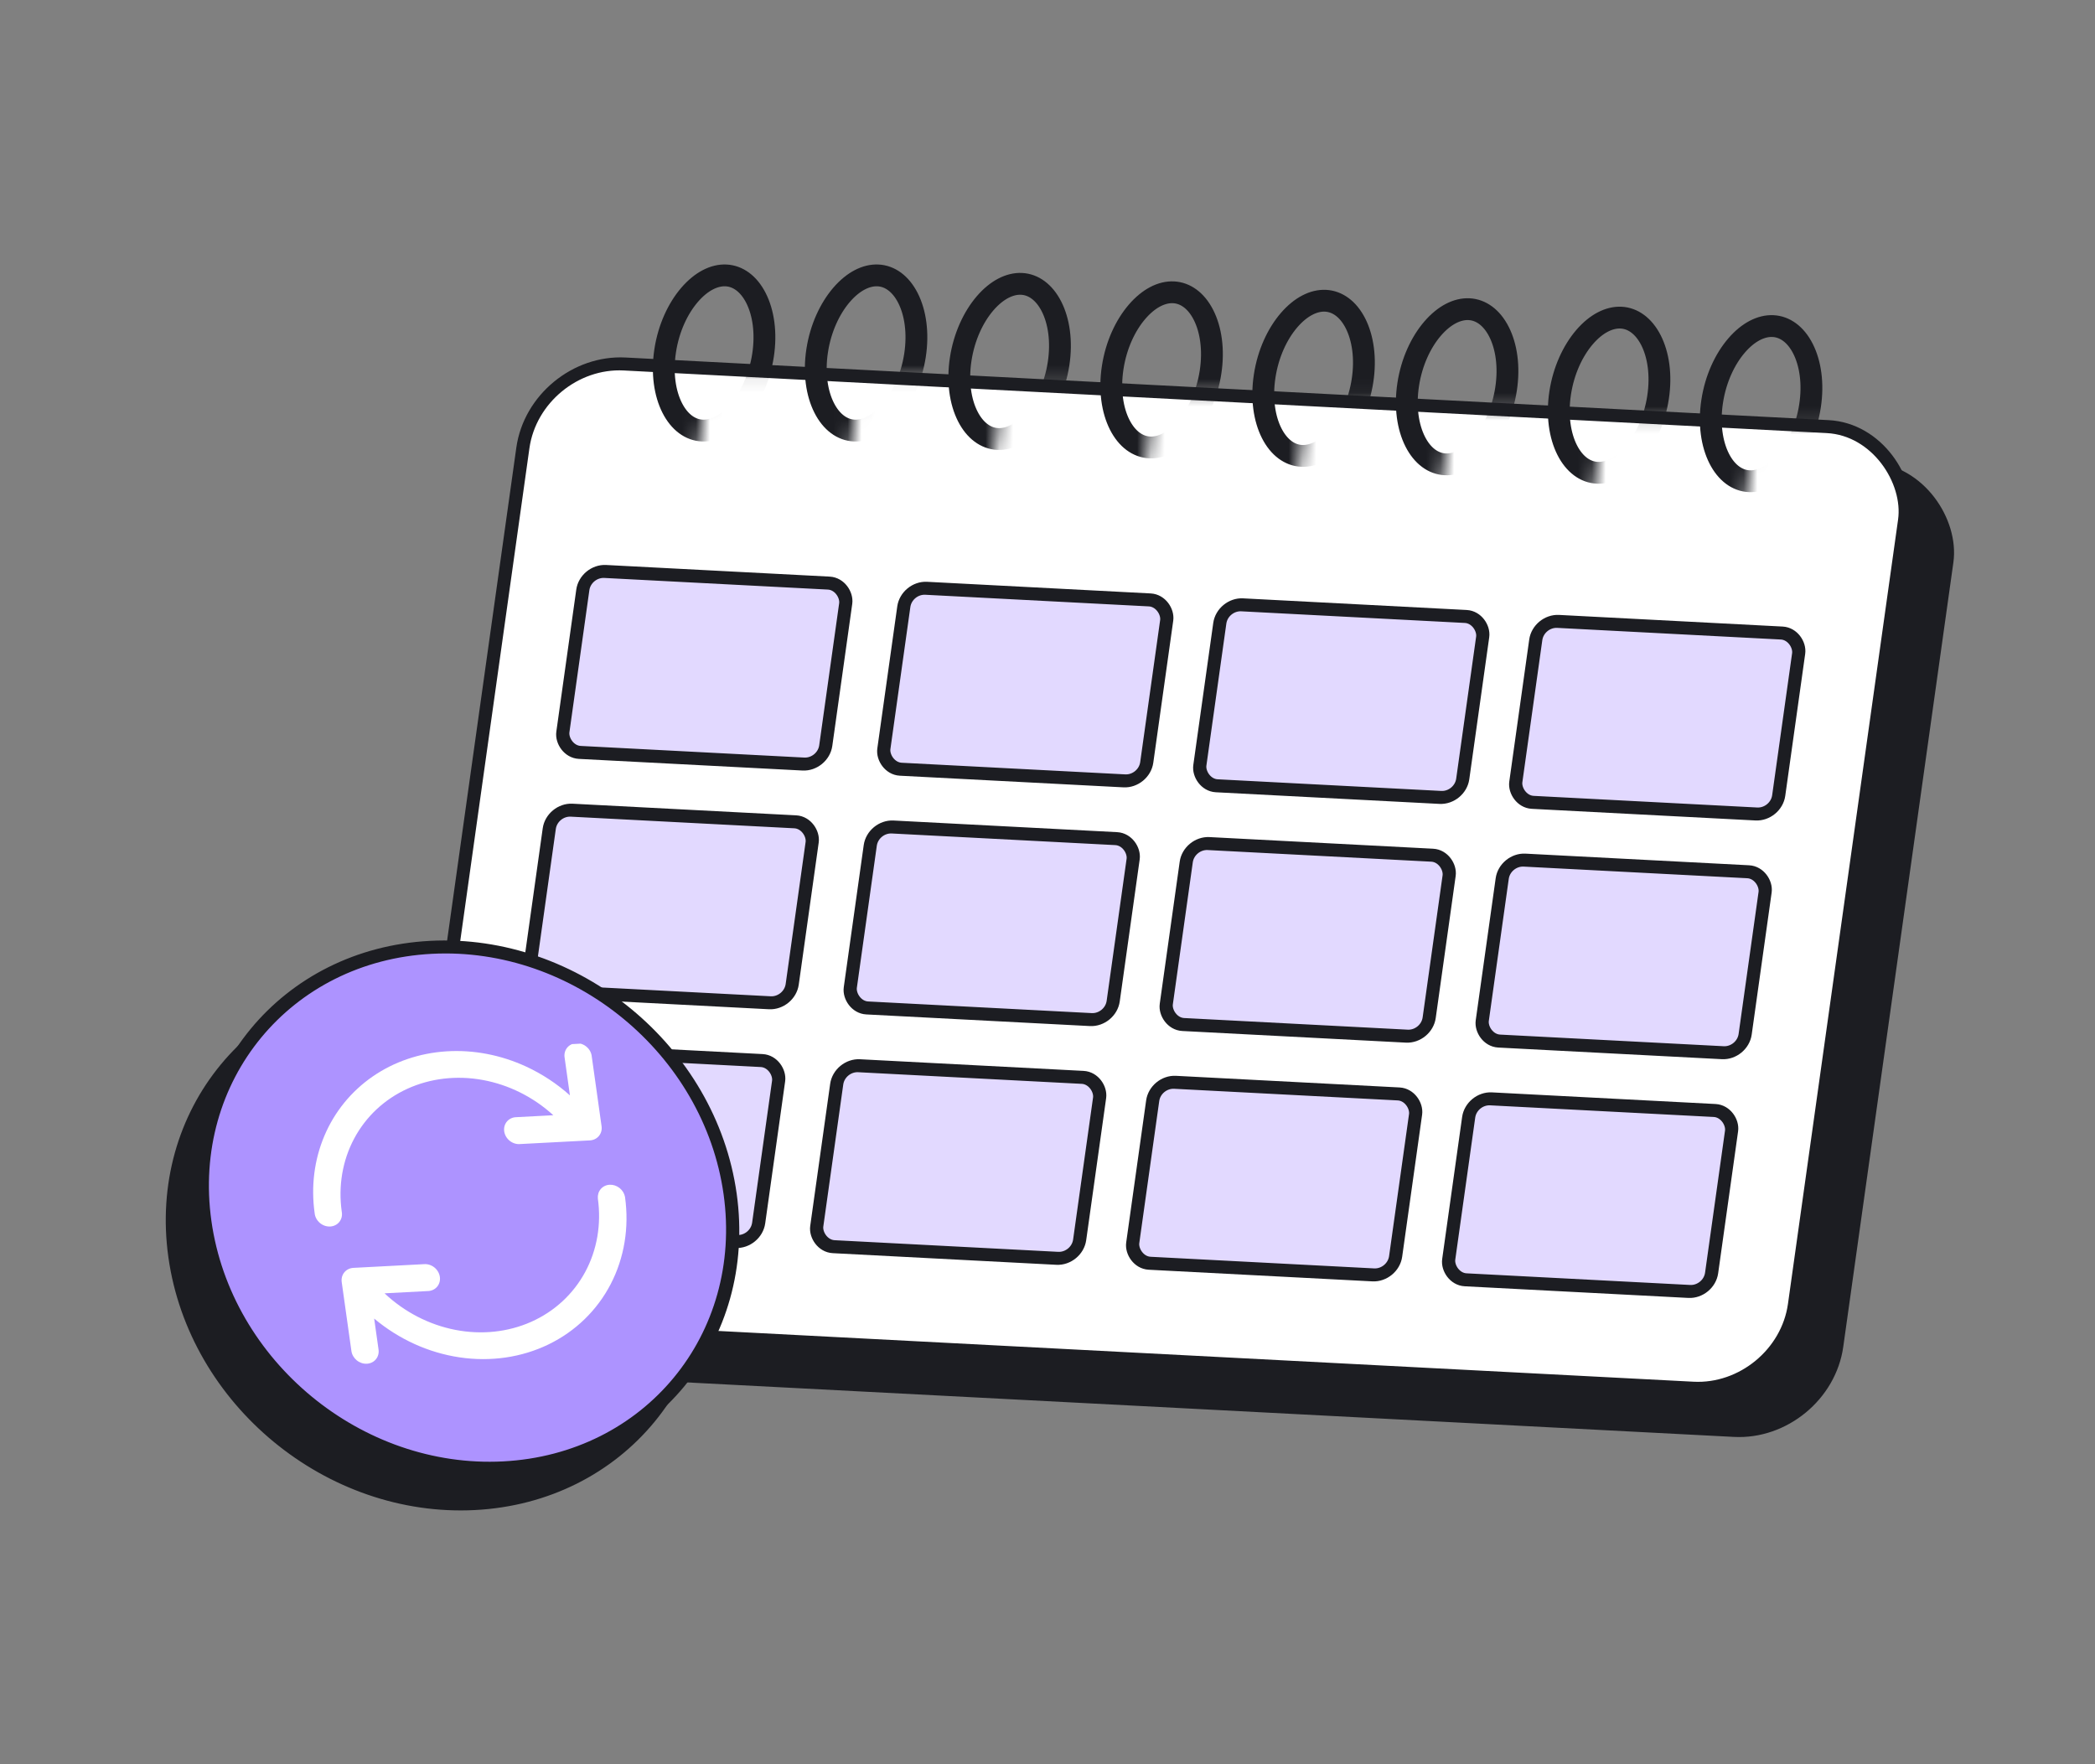 <svg width="152" height="128" viewBox="0 0 152 128" fill="none" xmlns="http://www.w3.org/2000/svg">
<rect x="0" y="0" width="152" height="128" fill="#808080" stroke="none"/>
<rect x="0.408" y="0.495" width="100.352" height="70.471" rx="6.492" transform="matrix(0.999 0.052 -0.139 0.99 41.563 28.624)" fill="#1C1D22" stroke="#1C1D22" stroke-width="0.95"/>
<rect x="0.408" y="0.495" width="100.352" height="70.471" rx="6.492" transform="matrix(0.999 0.052 -0.139 0.99 38.5 25.56)" fill="white" stroke="#1C1D22" stroke-width="0.95"/>
<rect x="0.408" y="0.495" width="19.092" height="13.261" rx="1.425" transform="matrix(0.999 0.052 -0.139 0.99 39.711 58.196)" fill="#E2D9FF" stroke="#1C1D22" stroke-width="0.95"/>
<rect x="0.408" y="0.495" width="19.092" height="13.261" rx="1.425" transform="matrix(0.999 0.052 -0.139 0.99 42.145 40.876)" fill="#E2D9FF" stroke="#1C1D22" stroke-width="0.95"/>
<rect x="0.408" y="0.495" width="19.092" height="13.261" rx="1.425" transform="matrix(0.999 0.052 -0.139 0.99 37.277 75.517)" fill="#E2D9FF" stroke="#1C1D22" stroke-width="0.95"/>
<rect x="0.408" y="0.495" width="19.092" height="13.261" rx="1.425" transform="matrix(0.999 0.052 -0.139 0.99 63 59.416)" fill="#E2D9FF" stroke="#1C1D22" stroke-width="0.95"/>
<rect x="0.408" y="0.495" width="19.092" height="13.261" rx="1.425" transform="matrix(0.999 0.052 -0.139 0.99 65.434 42.096)" fill="#E2D9FF" stroke="#1C1D22" stroke-width="0.95"/>
<rect x="0.408" y="0.495" width="19.092" height="13.261" rx="1.425" transform="matrix(0.999 0.052 -0.139 0.99 60.566 76.737)" fill="#E2D9FF" stroke="#1C1D22" stroke-width="0.95"/>
<rect x="0.408" y="0.495" width="19.092" height="13.261" rx="1.425" transform="matrix(0.999 0.052 -0.139 0.99 85.926 60.618)" fill="#E2D9FF" stroke="#1C1D22" stroke-width="0.95"/>
<rect x="0.408" y="0.495" width="19.092" height="13.261" rx="1.425" transform="matrix(0.999 0.052 -0.139 0.99 88.36 43.297)" fill="#E2D9FF" stroke="#1C1D22" stroke-width="0.95"/>
<rect x="0.408" y="0.495" width="19.092" height="13.261" rx="1.425" transform="matrix(0.999 0.052 -0.139 0.99 83.491 77.939)" fill="#E2D9FF" stroke="#1C1D22" stroke-width="0.95"/>
<rect x="0.408" y="0.495" width="19.092" height="13.261" rx="1.425" transform="matrix(0.999 0.052 -0.139 0.99 108.851 61.819)" fill="#E2D9FF" stroke="#1C1D22" stroke-width="0.95"/>
<rect x="0.408" y="0.495" width="19.092" height="13.261" rx="1.425" transform="matrix(0.999 0.052 -0.139 0.99 111.285 44.499)" fill="#E2D9FF" stroke="#1C1D22" stroke-width="0.95"/>
<rect x="0.408" y="0.495" width="19.092" height="13.261" rx="1.425" transform="matrix(0.999 0.052 -0.139 0.99 106.417 79.14)" fill="#E2D9FF" stroke="#1C1D22" stroke-width="0.95"/>
<circle cx="19.549" cy="19.549" r="19.074" transform="matrix(0.999 -0.052 0.139 0.99 9.5 71.869)" fill="#1C1D22" stroke="#1C1D22" stroke-width="0.95"/>
<circle cx="19.549" cy="19.549" r="19.074" transform="matrix(0.999 -0.052 0.139 0.99 11.672 69.279)" fill="#AD93FF" stroke="#1C1D22" stroke-width="0.95"/>
<g clip-path="url(#clip0_49_739)">
<path d="M43.38 86.943C43.356 86.691 43.431 86.448 43.59 86.265C43.748 86.081 43.979 85.971 44.232 85.958C44.486 85.945 44.744 86.029 44.951 86.193C45.159 86.358 45.301 86.59 45.347 86.84C45.658 89.058 45.297 91.259 44.309 93.165C43.32 95.071 41.75 96.594 39.798 97.541C37.846 98.488 35.6 98.815 33.347 98.481C31.094 98.147 28.936 97.168 27.148 95.666L27.465 97.915C27.501 98.174 27.432 98.428 27.273 98.621C27.114 98.814 26.878 98.93 26.617 98.943C26.356 98.957 26.091 98.867 25.881 98.694C25.671 98.52 25.532 98.278 25.496 98.019L24.791 93.007C24.758 92.749 24.828 92.498 24.987 92.307C25.146 92.116 25.38 92.002 25.64 91.988L30.749 91.72C30.881 91.708 31.017 91.722 31.148 91.762C31.278 91.802 31.402 91.867 31.511 91.953C31.619 92.039 31.711 92.144 31.78 92.263C31.849 92.381 31.895 92.51 31.913 92.642C31.932 92.773 31.923 92.905 31.888 93.029C31.853 93.153 31.792 93.266 31.709 93.363C31.626 93.459 31.522 93.536 31.404 93.589C31.287 93.642 31.157 93.67 31.023 93.671L27.901 93.835C29.341 95.191 31.131 96.116 33.033 96.486C34.934 96.856 36.856 96.652 38.54 95.903C40.224 95.154 41.589 93.895 42.454 92.295C43.318 90.695 43.64 88.83 43.376 86.951L43.38 86.943ZM40.968 76.757C40.944 76.626 40.947 76.493 40.976 76.368C41.006 76.242 41.061 76.126 41.14 76.026C41.218 75.926 41.318 75.844 41.433 75.786C41.548 75.728 41.676 75.695 41.808 75.688C41.941 75.68 42.077 75.7 42.206 75.746C42.335 75.791 42.456 75.861 42.562 75.951C42.667 76.042 42.754 76.15 42.819 76.271C42.883 76.392 42.922 76.522 42.935 76.654L43.646 81.714C43.682 81.971 43.614 82.222 43.457 82.414C43.3 82.606 43.067 82.723 42.808 82.739L37.746 83.004C37.614 83.017 37.479 83.003 37.348 82.963C37.217 82.923 37.094 82.858 36.985 82.772C36.876 82.686 36.784 82.58 36.715 82.462C36.646 82.344 36.601 82.215 36.582 82.083C36.564 81.951 36.572 81.819 36.607 81.695C36.642 81.572 36.703 81.458 36.787 81.362C36.87 81.266 36.973 81.189 37.091 81.136C37.209 81.083 37.339 81.055 37.472 81.054L40.146 80.914C38.695 79.589 36.906 78.697 35.015 78.354C33.124 78.011 31.221 78.234 29.557 78.993C27.893 79.752 26.547 81.011 25.697 82.605C24.847 84.199 24.532 86.051 24.796 87.917C24.82 88.049 24.817 88.181 24.788 88.307C24.758 88.433 24.703 88.549 24.624 88.649C24.546 88.749 24.446 88.83 24.331 88.888C24.216 88.947 24.088 88.98 23.955 88.987C23.823 88.994 23.687 88.974 23.558 88.929C23.428 88.884 23.308 88.814 23.202 88.723C23.097 88.633 23.01 88.524 22.945 88.403C22.881 88.283 22.842 88.152 22.829 88.02C22.557 86.077 22.801 84.14 23.538 82.402C24.274 80.664 25.477 79.185 27.028 78.111C28.579 77.037 30.424 76.406 32.38 76.279C34.337 76.152 36.337 76.534 38.183 77.388C39.332 77.92 40.401 78.624 41.35 79.473L40.968 76.757Z" fill="white"/>
</g>
<mask id="mask0_49_739" style="mask-type:alpha" maskUnits="userSpaceOnUse" x="43" y="17" width="18" height="19">
<path d="M50.177 35.623L50.912 30.911L51.402 27.097H56.548L59.734 26.648L60.959 17L46.256 18.571L43.806 32.931L50.177 35.623Z" fill="#D9D9D9"/>
</mask>
<g mask="url(#mask0_49_739)">
<path d="M52.675 19.982C53.529 20.023 54.318 20.575 54.852 21.628C55.383 22.675 55.611 24.143 55.36 25.78C55.109 27.416 54.436 28.841 53.594 29.823C52.747 30.809 51.801 31.279 50.947 31.238C50.094 31.197 49.304 30.644 48.77 29.591C48.239 28.544 48.011 27.076 48.262 25.439C48.513 23.803 49.185 22.378 50.028 21.396C50.875 20.41 51.822 19.941 52.675 19.982Z" stroke="#1C1D22" stroke-width="1.583"/>
</g>
<mask id="mask1_49_739" style="mask-type:alpha" maskUnits="userSpaceOnUse" x="54" y="17" width="18" height="19">
<path d="M61.204 35.623L61.939 30.911L62.429 27.097H67.575L70.76 26.648L71.986 17L57.283 18.571L54.833 32.931L61.204 35.623Z" fill="#D9D9D9"/>
</mask>
<g mask="url(#mask1_49_739)">
<path d="M63.702 19.982C64.556 20.023 65.345 20.575 65.879 21.628C66.41 22.675 66.638 24.143 66.387 25.78C66.136 27.416 65.463 28.841 64.621 29.823C63.774 30.809 62.828 31.279 61.975 31.238C61.121 31.197 60.331 30.644 59.797 29.591C59.266 28.544 59.038 27.076 59.289 25.439C59.54 23.803 60.213 22.378 61.055 21.396C61.902 20.41 62.849 19.941 63.702 19.982Z" stroke="#1C1D22" stroke-width="1.583"/>
</g>
<mask id="mask2_49_739" style="mask-type:alpha" maskUnits="userSpaceOnUse" x="65" y="17" width="18" height="20">
<path d="M71.618 36.236L72.353 31.524L72.843 27.71H77.989L81.175 27.261L82.4 17.613L67.698 19.183L65.247 33.544L71.618 36.236Z" fill="#D9D9D9"/>
</mask>
<g mask="url(#mask2_49_739)">
<path d="M74.117 20.595C74.97 20.636 75.759 21.189 76.293 22.241C76.824 23.288 77.053 24.756 76.802 26.393C76.55 28.029 75.878 29.454 75.035 30.436C74.189 31.422 73.243 31.892 72.389 31.851C71.535 31.81 70.746 31.257 70.212 30.204C69.68 29.157 69.452 27.689 69.703 26.052C69.954 24.416 70.627 22.991 71.469 22.009C72.316 21.023 73.263 20.554 74.117 20.595Z" stroke="#1C1D22" stroke-width="1.583"/>
</g>
<mask id="mask3_49_739" style="mask-type:alpha" maskUnits="userSpaceOnUse" x="76" y="18" width="18" height="19">
<path d="M82.645 36.848L83.38 32.136L83.871 28.322H89.016L92.202 27.873L93.427 18.225L78.725 19.796L76.274 34.156L82.645 36.848Z" fill="#D9D9D9"/>
</mask>
<g mask="url(#mask3_49_739)">
<path d="M85.143 21.207C85.997 21.249 86.786 21.801 87.32 22.853C87.851 23.901 88.079 25.369 87.828 27.005C87.577 28.642 86.904 30.067 86.062 31.048C85.215 32.034 84.269 32.504 83.415 32.463C82.562 32.422 81.772 31.869 81.238 30.817C80.707 29.769 80.479 28.301 80.73 26.665C80.981 25.028 81.653 23.603 82.496 22.622C83.343 21.635 84.29 21.166 85.143 21.207Z" stroke="#1C1D22" stroke-width="1.583"/>
</g>
<mask id="mask4_49_739" style="mask-type:alpha" maskUnits="userSpaceOnUse" x="87" y="18" width="18" height="20">
<path d="M93.672 37.461L94.407 32.749L94.897 28.934H100.043L103.229 28.486L104.454 18.837L89.751 20.408L87.301 34.768L93.672 37.461Z" fill="#D9D9D9"/>
</mask>
<g mask="url(#mask4_49_739)">
<path d="M96.17 21.82C97.023 21.861 97.813 22.413 98.347 23.465C98.878 24.513 99.106 25.981 98.855 27.617C98.604 29.254 97.931 30.679 97.089 31.66C96.242 32.647 95.296 33.116 94.442 33.076C93.589 33.035 92.799 32.482 92.265 31.429C91.734 30.381 91.505 28.913 91.757 27.277C92.008 25.64 92.68 24.215 93.523 23.234C94.37 22.248 95.316 21.779 96.17 21.82Z" stroke="#1C1D22" stroke-width="1.583"/>
</g>
<mask id="mask5_49_739" style="mask-type:alpha" maskUnits="userSpaceOnUse" x="97" y="19" width="18" height="20">
<path d="M104.086 38.073L104.821 33.361L105.311 29.547H110.457L113.643 29.098L114.868 19.45L100.166 21.02L97.715 35.38L104.086 38.073Z" fill="#D9D9D9"/>
</mask>
<g mask="url(#mask5_49_739)">
<path d="M106.584 22.432C107.438 22.473 108.227 23.025 108.761 24.078C109.292 25.125 109.52 26.593 109.269 28.23C109.018 29.866 108.346 31.291 107.503 32.273C106.656 33.259 105.71 33.729 104.857 33.688C104.003 33.647 103.213 33.094 102.679 32.041C102.148 30.994 101.92 29.526 102.171 27.889C102.422 26.253 103.095 24.828 103.937 23.846C104.784 22.86 105.731 22.391 106.584 22.432Z" stroke="#1C1D22" stroke-width="1.583"/>
</g>
<mask id="mask6_49_739" style="mask-type:alpha" maskUnits="userSpaceOnUse" x="108" y="20" width="18" height="19">
<path d="M115.113 38.687L115.848 33.975L116.338 30.16H121.484L124.67 29.712L125.895 20.064L111.193 21.634L108.742 35.994L115.113 38.687Z" fill="#D9D9D9"/>
</mask>
<g mask="url(#mask6_49_739)">
<path d="M117.611 23.045C118.465 23.086 119.254 23.639 119.788 24.691C120.319 25.738 120.547 27.207 120.296 28.843C120.045 30.48 119.372 31.904 118.53 32.886C117.683 33.872 116.737 34.342 115.884 34.301C115.03 34.26 114.24 33.707 113.706 32.655C113.175 31.607 112.947 30.139 113.198 28.502C113.449 26.866 114.122 25.441 114.964 24.459C115.811 23.473 116.758 23.004 117.611 23.045Z" stroke="#1C1D22" stroke-width="1.583"/>
</g>
<mask id="mask7_49_739" style="mask-type:alpha" maskUnits="userSpaceOnUse" x="119" y="20" width="18" height="20">
<path d="M126.14 39.299L126.875 34.587L127.365 30.773H132.511L135.697 30.324L136.922 20.676L122.219 22.246L119.769 36.606L126.14 39.299Z" fill="#D9D9D9"/>
</mask>
<g mask="url(#mask7_49_739)">
<path d="M128.638 23.658C129.491 23.699 130.281 24.251 130.815 25.303C131.346 26.351 131.574 27.819 131.323 29.455C131.072 31.092 130.399 32.517 129.557 33.498C128.71 34.485 127.764 34.954 126.91 34.913C126.057 34.873 125.267 34.32 124.733 33.267C124.202 32.219 123.973 30.751 124.225 29.115C124.476 27.478 125.148 26.053 125.991 25.072C126.838 24.085 127.784 23.617 128.638 23.658Z" stroke="#1C1D22" stroke-width="1.583"/>
</g>
<defs>
<clipPath id="clip0_49_739">
<rect width="22.549" height="22.599" fill="white" transform="matrix(0.999 -0.052 0.139 0.99 21.253 76.807)"/>
</clipPath>
</defs>
</svg>
